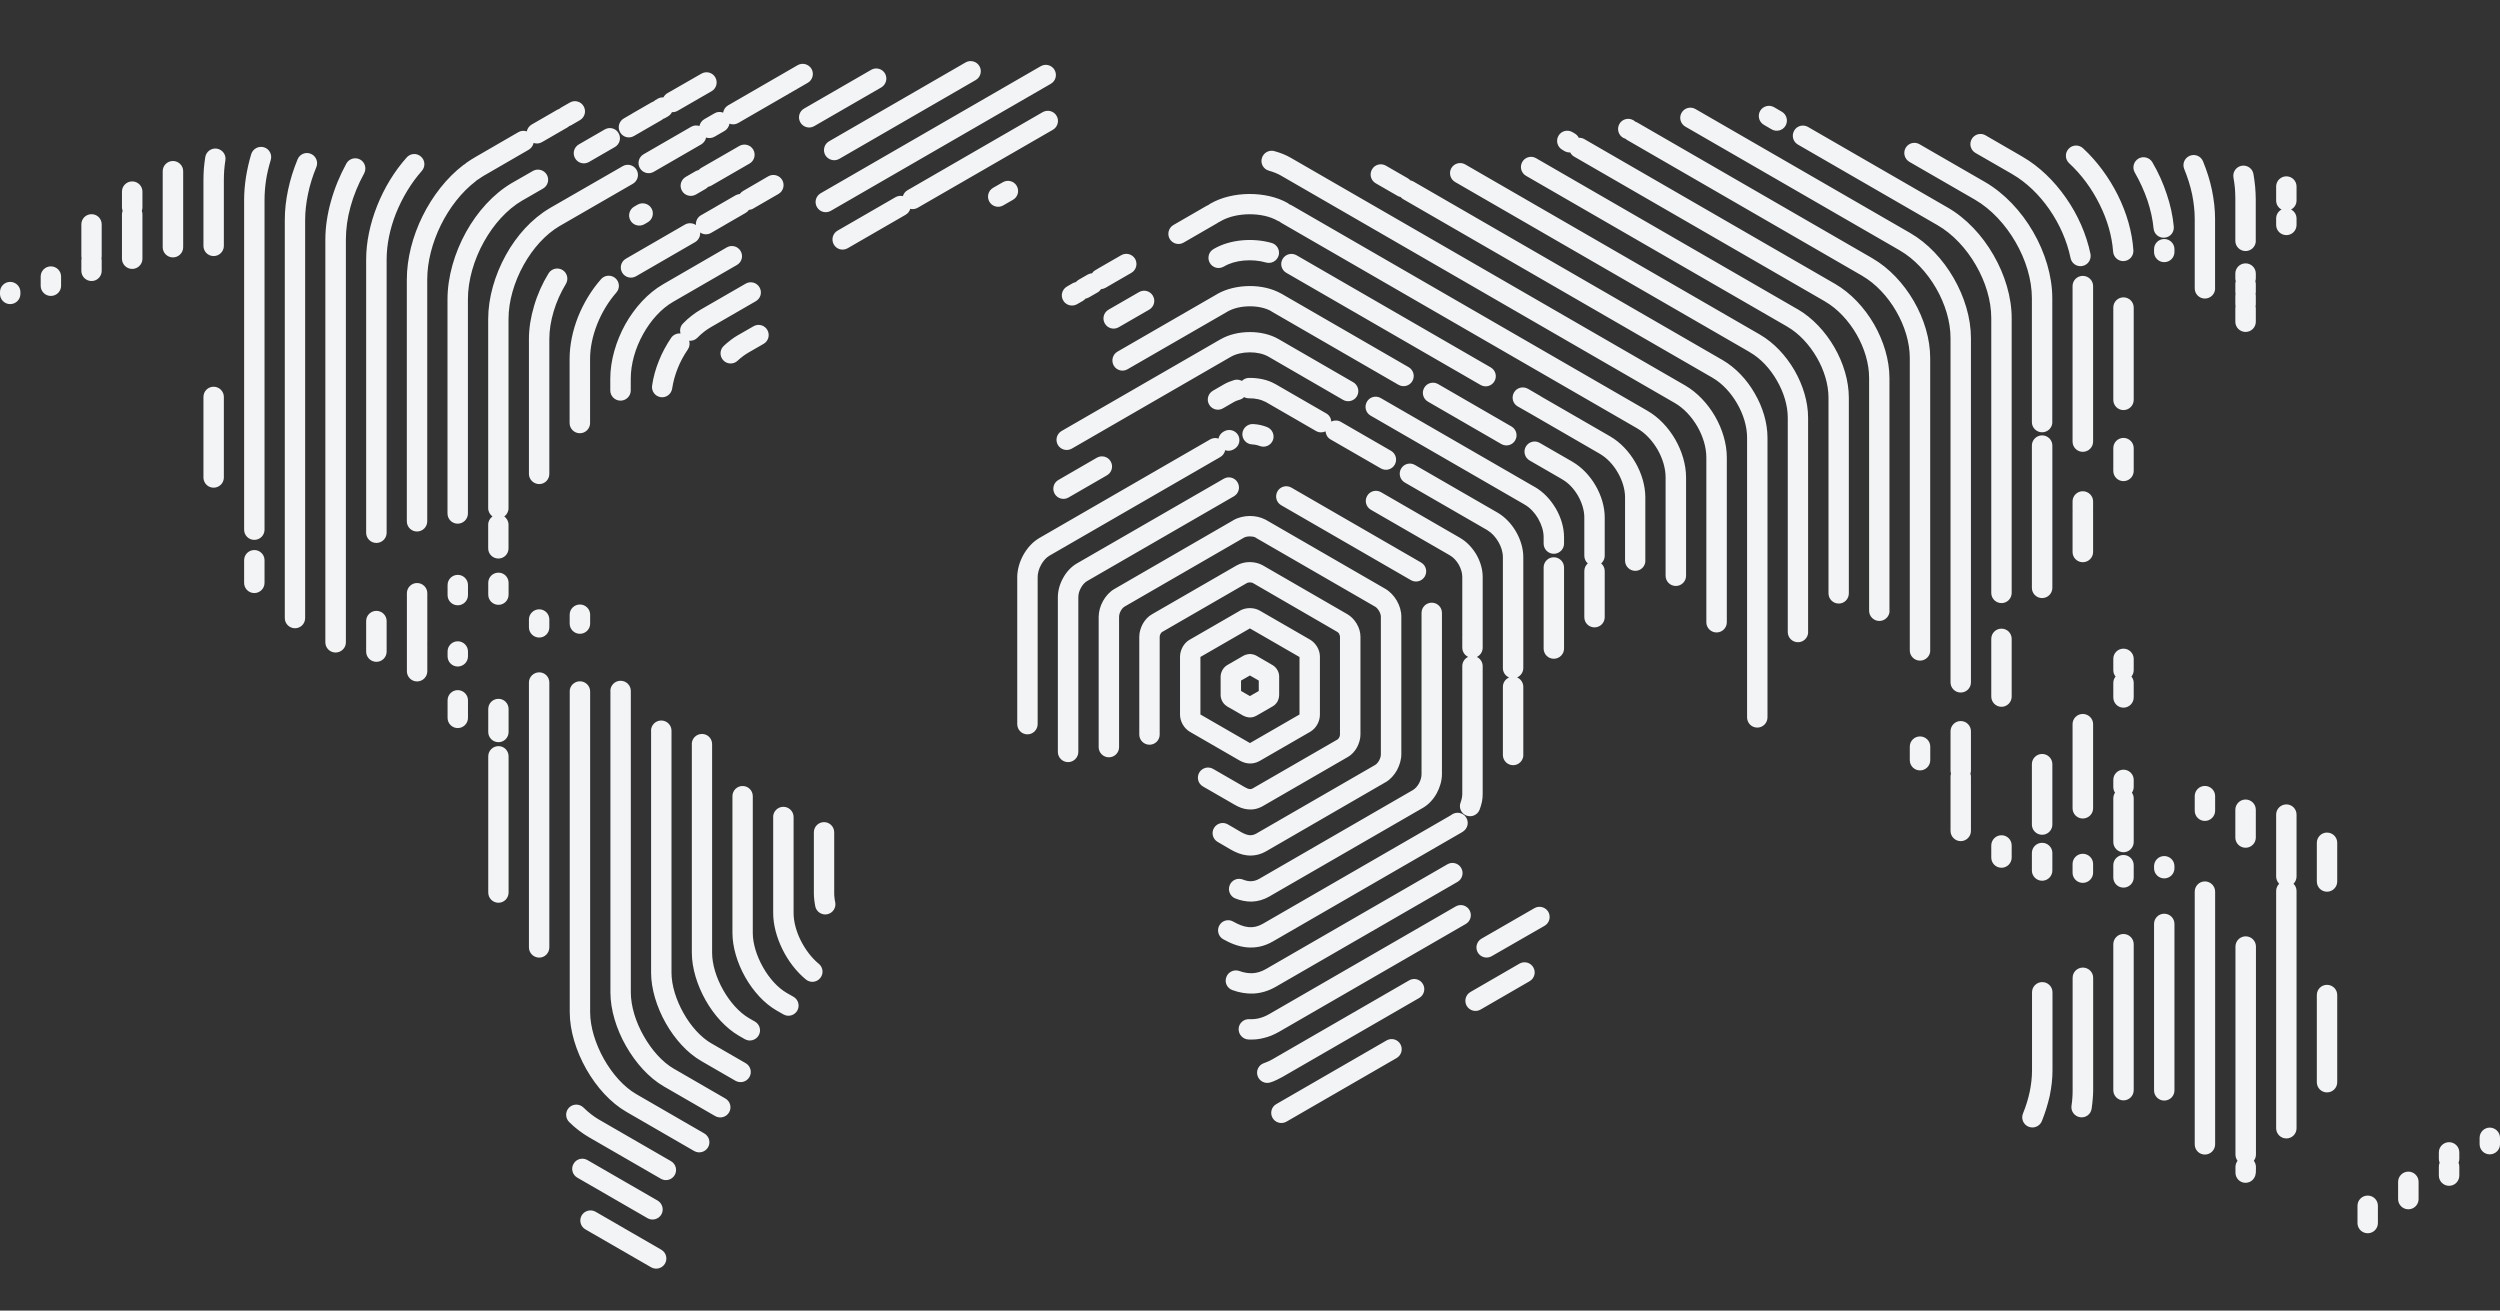 <svg xmlns="http://www.w3.org/2000/svg" width="1135" height="595" viewBox="0 0 1135 595" fill="none"><rect x="0" y="0" width="1135" height="595" fill="#333333" stroke="none"/><path d="M566.589 297.04C566.893 297.01 567.196 296.98 567.439 296.98L566.589 297.04ZM555.29 318.909C555.168 318.757 555.108 318.636 555.016 318.484L555.29 318.909ZM570.446 297.708C570.568 297.769 570.689 297.86 570.811 297.921L577.493 301.809L577.766 301.961C578.647 302.508 579.437 303.297 579.923 304.178C580.439 305.059 580.743 306.092 580.743 307.124V315.568C580.743 316.358 580.561 317.208 580.227 317.937C580.166 318.12 580.044 318.302 579.984 318.484C579.467 319.365 578.708 320.185 577.766 320.701L570.446 324.923C569.383 325.531 568.29 325.774 567.257 325.713C567.135 325.713 567.014 325.713 566.862 325.683C566.042 325.591 565.374 325.348 564.706 325.045C564.554 324.984 564.402 324.893 564.28 324.832L557.143 320.732C556.414 320.276 555.715 319.638 555.259 318.94C555.138 318.788 555.077 318.666 554.986 318.514C554.5 317.664 554.166 316.601 554.166 315.599V307.155C554.166 306.304 554.409 305.393 554.804 304.573C554.834 304.451 554.925 304.33 554.986 304.208C555.502 303.297 556.262 302.477 557.203 301.93L564.463 297.739L564.493 297.708C565.131 297.344 565.86 297.131 566.589 297.01C566.862 296.949 567.196 296.919 567.47 296.919C568.472 296.949 569.535 297.192 570.446 297.708ZM567.439 276.082C568.928 276.082 570.507 276.417 571.783 277.146H571.813L571.904 277.206L594.806 290.419C596.112 291.178 597.205 292.363 597.995 293.669C598.785 295.005 599.24 296.585 599.24 298.073V324.528C599.24 325.986 598.815 327.566 598.056 328.902C597.327 330.239 596.173 331.454 594.867 332.213L571.965 345.425C570.173 346.458 568.411 346.762 566.68 346.58C565.192 346.428 563.825 345.881 562.519 345.122L540.164 332.213C538.858 331.454 537.734 330.239 536.975 328.933C536.215 327.596 535.729 325.986 535.729 324.559V298.103C535.729 296.645 536.185 295.066 536.914 293.73C537.643 292.393 538.767 291.178 540.103 290.419H540.133L562.762 277.358L562.974 277.206C564.28 276.477 565.89 276.082 567.439 276.082ZM567.439 285.286L567.379 285.346L544.993 298.255V324.376V324.559V324.376L567.105 337.133C567.257 337.225 567.409 337.285 567.5 337.346L589.976 324.376V298.286L567.439 285.286ZM568.715 264.632H568.685C568.411 264.48 567.956 264.419 567.439 264.419C566.893 264.419 566.407 264.51 566.164 264.662L527.65 286.896H527.62C527.377 287.047 527.103 287.351 526.891 287.746C526.617 288.202 526.496 288.688 526.496 289.082V333.489C526.496 336.04 524.43 338.105 521.879 338.105C519.328 338.105 517.232 336.04 517.232 333.489V289.082C517.232 287.138 517.839 285.043 518.811 283.251C519.813 281.459 521.241 279.849 523.003 278.877L561.486 256.674H561.516C563.187 255.702 565.313 255.185 567.379 255.185C569.414 255.185 571.54 255.671 573.271 256.643L611.754 278.877C613.364 279.818 614.761 281.246 615.794 282.917C615.824 283.008 615.916 283.129 615.976 283.22C617.039 285.012 617.647 287.078 617.647 289.052V333.489C617.647 335.432 617.039 337.528 616.067 339.32C615.095 341.112 613.637 342.692 611.906 343.694H611.876L573.392 365.928C571.023 367.294 568.715 367.689 566.437 367.446C564.341 367.234 562.428 366.444 560.636 365.411L546.147 357.058C543.93 355.783 543.201 352.988 544.446 350.771C545.722 348.584 548.517 347.795 550.734 349.07L565.222 357.423C566.012 357.879 566.741 358.182 567.409 358.243C567.834 358.304 568.29 358.213 568.776 357.909L607.259 335.706C607.502 335.554 607.775 335.25 607.988 334.825C608.231 334.369 608.352 333.914 608.352 333.489V289.052C608.352 288.688 608.231 288.262 607.988 287.837L607.927 287.655C607.684 287.321 607.411 287.017 607.107 286.865L568.715 264.632ZM569.991 244.008C569.322 243.674 568.411 243.522 567.439 243.522H567.409C566.376 243.522 565.374 243.735 564.675 244.129L564.432 244.281L510.58 275.384C509.942 275.748 509.304 276.447 508.849 277.297C508.332 278.209 508.059 279.211 508.059 280.092V339.199C508.059 341.75 505.994 343.816 503.442 343.816C500.891 343.816 498.795 341.75 498.795 339.199V280.092C498.795 277.662 499.524 275.08 500.8 272.802C502.045 270.585 503.807 268.611 505.993 267.365L559.815 236.263L560.058 236.111C562.154 234.896 564.827 234.288 567.409 234.258H567.439C569.869 234.258 572.36 234.774 574.425 235.868C574.547 235.929 574.668 235.989 574.79 236.05L628.855 267.274C631.011 268.519 632.864 270.463 634.14 272.681C635.446 274.898 636.205 277.48 636.205 279.94V342.418C636.205 344.818 635.446 347.43 634.2 349.708C632.955 351.925 631.193 353.9 629.037 355.145H629.006L574.911 386.43C571.965 388.131 569.079 388.617 566.255 388.343C563.643 388.07 561.182 387.098 558.813 385.731L552.83 382.238C550.612 380.962 549.853 378.168 551.129 375.951C552.404 373.764 555.199 372.974 557.416 374.25L563.4 377.743C564.736 378.502 565.981 379.019 567.196 379.17H567.227C568.199 379.262 569.231 379.079 570.294 378.472L624.39 347.248H624.359C625.028 346.853 625.605 346.154 626.091 345.304C626.607 344.393 626.911 343.39 626.911 342.51V280.031C626.911 279.181 626.607 278.239 626.091 277.389C625.574 276.508 624.936 275.748 624.177 275.354L570.112 244.129L569.991 244.008ZM555.594 217.34C557.811 216.064 560.636 216.824 561.881 219.041C563.157 221.258 562.397 224.053 560.18 225.328L493.48 263.842C492.447 264.449 491.475 265.543 490.776 266.819C489.987 268.185 489.561 269.704 489.561 271.071V341.355C489.561 343.907 487.466 346.003 484.914 346.003C482.363 346.003 480.267 343.937 480.267 341.355V271.071C480.267 268.185 481.148 265.057 482.697 262.323C484.155 259.65 486.311 257.312 488.863 255.823L555.594 217.34ZM560.848 407.904C558.509 406.993 557.325 404.289 558.266 401.92C559.178 399.551 561.851 398.367 564.25 399.308C565.556 399.824 566.832 400.128 568.047 400.067C569.231 400.037 570.477 399.673 571.783 398.944L572.026 398.792L641.429 358.699C642.492 358.091 643.464 356.998 644.193 355.722C644.953 354.355 645.378 352.837 645.378 351.47V278.239C645.378 275.688 647.443 273.622 650.025 273.622C652.576 273.622 654.642 275.688 654.642 278.239V351.47C654.642 354.386 653.731 357.484 652.242 360.217C650.754 362.89 648.628 365.229 646.076 366.717L576.612 406.81L576.369 406.962C573.666 408.511 570.993 409.24 568.32 409.331C565.738 409.362 563.248 408.845 560.848 407.904ZM645.196 255.398C647.413 256.674 648.142 259.499 646.866 261.716C645.56 263.933 642.766 264.662 640.548 263.386L581.654 229.368C579.437 228.092 578.708 225.267 579.984 223.05C581.259 220.833 584.084 220.104 586.301 221.38L645.196 255.398ZM575.185 193.861C577.584 194.772 578.799 197.445 577.918 199.814C576.977 202.214 574.334 203.399 571.935 202.487C571.418 202.275 570.841 202.123 570.294 202.001L570.143 201.971C569.596 201.849 568.988 201.789 568.381 201.758C565.829 201.606 563.886 199.42 564.037 196.868C564.22 194.317 566.407 192.373 568.958 192.525C569.991 192.585 570.993 192.707 572.026 192.92L572.177 192.95C573.21 193.193 574.243 193.497 575.185 193.861ZM555.745 195.835C557.963 194.56 560.787 195.319 562.094 197.506C563.339 199.723 562.61 202.548 560.393 203.824L560.058 204.036C558.813 204.735 557.477 204.826 556.231 204.401C555.988 205.646 555.199 206.8 554.014 207.499L476.41 252.3C474.952 253.15 473.676 254.608 472.704 256.34C471.671 258.162 471.094 260.197 471.094 262.05V328.75C471.094 331.302 468.999 333.397 466.447 333.397C463.896 333.397 461.83 331.332 461.83 328.75V262.05C461.83 258.678 462.863 255.034 464.655 251.844C466.386 248.746 468.877 246.013 471.823 244.281L549.428 199.48C550.582 198.812 551.979 198.691 553.194 199.116C553.437 197.871 554.227 196.716 555.411 196.018L555.745 195.835ZM555.32 426.401C553.133 425.156 552.344 422.331 553.589 420.114C554.834 417.897 557.659 417.107 559.846 418.383C562.215 419.719 564.523 420.691 566.801 420.904C568.897 421.116 570.993 420.721 573.241 419.446L658.438 370.271L658.712 370.089L659.167 369.785C661.294 368.357 664.149 368.904 665.576 371.03C666.973 373.156 666.427 376.012 664.331 377.439L663.875 377.743L663.693 377.864L663.238 378.138L663.116 378.198L577.857 427.434C573.818 429.773 569.808 430.471 565.921 430.077C562.215 429.712 558.692 428.315 555.32 426.401ZM671.742 367.598C670.801 369.967 668.158 371.182 665.759 370.271C663.389 369.36 662.174 366.687 663.116 364.318C663.359 363.619 663.572 362.951 663.693 362.252C663.815 361.645 663.875 361.007 663.875 360.4V302.416C663.875 300.564 664.969 298.954 666.548 298.225C664.969 297.496 663.875 295.886 663.875 294.033V289.356V289.174V288.991V288.445C663.875 288.323 663.875 288.202 663.906 288.05C663.875 287.928 663.875 287.807 663.875 287.685V261.868C663.875 260.076 663.268 258.132 662.296 256.37C661.263 254.578 659.866 253.059 658.317 252.178L658.074 252.027L622.385 231.433C620.168 230.158 619.409 227.363 620.684 225.146C621.93 222.929 624.754 222.169 626.971 223.445L662.66 244.069L662.903 244.221C665.91 245.952 668.462 248.686 670.284 251.784C672.076 254.912 673.139 258.466 673.139 261.898V287.716C673.139 287.837 673.139 287.959 673.139 288.08C673.139 288.202 673.139 288.323 673.139 288.475V289.022V289.204V289.386V294.064C673.139 295.916 672.046 297.496 670.497 298.255C672.046 298.984 673.139 300.594 673.139 302.447V360.43C673.139 361.584 673.048 362.799 672.805 364.044C672.532 365.229 672.167 366.444 671.742 367.598ZM574.213 182.319C573.393 181.864 572.36 181.499 571.266 181.256C569.899 180.952 568.472 180.801 567.105 180.831C566.285 180.831 565.495 180.649 564.827 180.284C564.28 180.831 563.612 181.256 562.823 181.469C562.306 181.621 561.82 181.772 561.425 181.924C560.97 182.107 560.575 182.319 560.271 182.471L555.229 185.387C553.012 186.663 550.217 185.903 548.942 183.686C547.666 181.469 548.456 178.674 550.643 177.399L555.685 174.483C556.444 174.058 557.203 173.663 557.932 173.389C558.752 173.055 559.603 172.782 560.332 172.539C561.547 172.205 562.762 172.357 563.825 172.934C564.615 172.114 565.769 171.597 566.984 171.567C569.14 171.537 571.327 171.749 573.362 172.205C575.276 172.63 577.128 173.329 578.769 174.24C578.89 174.301 579.012 174.361 579.072 174.392L602.126 187.695C603.523 188.485 604.313 189.882 604.404 191.371C605.771 190.733 607.381 190.733 608.747 191.522L631.527 204.674C633.745 205.95 634.474 208.775 633.198 210.992C631.922 213.209 629.098 213.938 626.911 212.662L604.1 199.511C602.703 198.721 601.913 197.324 601.792 195.835C600.486 196.473 598.846 196.473 597.479 195.684L574.456 182.38L574.213 182.319ZM497.975 207.803C500.192 206.527 503.017 207.286 504.262 209.504C505.538 211.721 504.779 214.515 502.561 215.791L485.096 225.875C482.879 227.151 480.085 226.391 478.809 224.174C477.564 221.957 478.293 219.162 480.54 217.887L497.975 207.803ZM559.542 449.516C557.112 448.665 555.837 446.023 556.748 443.623C557.598 441.224 560.241 439.978 562.64 440.829C564.645 441.558 566.71 441.922 568.685 441.831C570.628 441.74 572.633 441.133 574.729 439.948L657.132 392.383C659.319 391.107 662.144 391.867 663.389 394.084C664.665 396.271 663.906 399.096 661.719 400.371L579.315 447.936C575.913 449.911 572.512 450.882 569.171 451.065C565.86 451.217 562.64 450.639 559.542 449.516ZM691.606 342.753C691.606 345.304 689.511 347.4 686.959 347.4C684.408 347.4 682.312 345.334 682.312 342.753V311.832C682.312 309.919 683.466 308.279 685.137 307.58C683.466 306.881 682.312 305.241 682.312 303.328V252.938C682.312 250.66 681.553 248.2 680.277 246.013C679.001 243.795 677.209 241.882 675.296 240.728L675.053 240.576L637.784 219.071C635.567 217.796 634.838 214.971 636.083 212.784C637.329 210.567 640.154 209.807 642.371 211.083L679.639 232.588L679.913 232.739C683.284 234.714 686.23 237.812 688.265 241.365C690.331 244.919 691.576 249.02 691.576 252.907V303.297C691.576 305.211 690.392 306.851 688.751 307.55C690.392 308.248 691.576 309.888 691.576 311.802V342.753H691.606ZM575.853 161.908C573.544 160.602 570.477 159.934 567.379 159.964C564.22 159.964 561.091 160.663 558.783 161.999L486.615 203.672C484.368 204.948 481.543 204.188 480.267 202.001C478.991 199.784 479.751 196.959 481.938 195.684L554.166 154.011H554.196C557.902 151.855 562.671 150.761 567.348 150.761C572.026 150.731 576.764 151.794 580.47 153.95L614.366 173.541C616.584 174.817 617.343 177.642 616.067 179.859C614.792 182.076 611.937 182.805 609.75 181.53L575.853 161.908ZM566.741 471.931C564.189 471.78 562.245 469.623 562.336 467.072C562.458 464.52 564.645 462.576 567.196 462.698C568.624 462.759 570.112 462.667 571.54 462.303C573.058 461.938 574.607 461.331 576.187 460.42L660.899 411.518C663.086 410.243 665.91 411.002 667.156 413.219C668.401 415.436 667.672 418.231 665.424 419.507L580.743 468.408C578.374 469.775 576.035 470.716 573.696 471.263C571.388 471.871 569.019 472.053 566.741 471.931ZM710.074 294.458C710.074 297.01 707.978 299.075 705.426 299.075C702.875 299.075 700.81 297.01 700.81 294.458V257.615C700.81 255.064 702.875 252.999 705.426 252.999C707.978 252.999 710.074 255.064 710.074 257.615V294.458ZM710.074 246.802C710.074 249.354 707.978 251.419 705.426 251.419C702.875 251.419 700.81 249.354 700.81 246.802V243.856C700.81 241.092 699.868 238.146 698.349 235.503L698.228 235.26C696.709 232.709 694.613 230.492 692.305 229.155L692.062 229.003L622.264 188.698C620.046 187.422 619.287 184.628 620.563 182.41C621.808 180.193 624.633 179.434 626.85 180.709L696.648 221.015L696.952 221.167C700.658 223.324 703.877 226.725 706.186 230.613L706.368 230.887C708.676 234.896 710.074 239.482 710.074 243.856V246.802ZM577.068 141.224C574.425 139.766 570.902 139.037 567.348 139.067C563.643 139.067 560.028 139.887 557.264 141.467L557.021 141.619L511.886 167.649C509.729 168.924 506.874 168.165 505.629 165.948C504.384 163.731 505.143 160.936 507.3 159.661L552.404 133.63L552.617 133.479C556.748 131.109 562.063 129.894 567.287 129.864H567.318C572.39 129.834 577.493 130.958 581.563 133.236C581.654 133.296 581.745 133.327 581.867 133.387L639.546 166.707C641.733 167.983 642.492 170.808 641.217 173.025C639.911 175.242 637.116 175.971 634.899 174.695L577.22 141.376L577.068 141.224ZM576.794 491.401C574.425 492.221 571.783 490.915 570.963 488.515C570.112 486.116 571.418 483.473 573.848 482.653C574.425 482.471 575.033 482.198 575.731 481.894L576.035 481.772C576.582 481.499 577.128 481.226 577.675 480.922L639.759 445.081C641.946 443.805 644.77 444.565 646.016 446.782C647.291 448.969 646.532 451.794 644.345 453.069L582.262 488.91C581.472 489.366 580.682 489.761 579.923 490.125C579.801 490.186 579.68 490.277 579.528 490.307C578.708 490.733 577.766 491.097 576.794 491.401ZM677.209 434.116C675.023 435.392 672.198 434.633 670.922 432.446C669.646 430.259 670.406 427.434 672.593 426.158L696.618 412.308C698.835 411.032 701.63 411.792 702.936 413.979C704.181 416.196 703.452 419.021 701.265 420.296L677.209 434.116ZM728.541 280.213C728.541 282.765 726.475 284.83 723.894 284.83C721.342 284.83 719.277 282.765 719.277 280.213V259.286C719.277 257.889 719.884 256.613 720.856 255.793C719.884 254.942 719.277 253.697 719.277 252.3V234.866C719.277 231.646 718.183 228.183 716.422 225.085C714.63 221.957 712.139 219.284 709.314 217.674L709.102 217.522L694.431 209.048C692.244 207.772 691.455 204.978 692.73 202.761C694.006 200.543 696.831 199.784 699.018 201.06L713.718 209.534L713.961 209.686C718.183 212.146 721.859 216.034 724.41 220.468C726.992 224.933 728.541 230.036 728.541 234.866V252.3C728.541 253.697 727.933 254.942 726.931 255.793C727.933 256.643 728.541 257.889 728.541 259.286V280.213ZM686.2 193.618C688.417 194.894 689.177 197.688 687.901 199.906C686.656 202.123 683.831 202.882 681.614 201.606L648.294 182.35C646.076 181.074 645.317 178.28 646.593 176.062C647.838 173.845 650.663 173.086 652.88 174.361L686.2 193.618ZM577.341 110.303C579.771 111.002 581.199 113.553 580.5 116.014C579.771 118.474 577.22 119.871 574.759 119.173C571.661 118.261 568.077 117.988 564.675 118.292C561.365 118.595 558.266 119.476 555.837 120.904L555.563 121.056H555.533C553.316 122.331 550.521 121.572 549.245 119.355C548 117.138 548.729 114.343 550.946 113.067H550.977L551.22 112.916C554.834 110.82 559.269 109.544 563.825 109.119C568.35 108.694 573.089 109.089 577.341 110.303ZM517.141 132.598C519.358 131.322 522.152 132.081 523.428 134.299C524.704 136.516 523.944 139.31 521.727 140.586L507.877 148.574C505.659 149.85 502.865 149.091 501.589 146.873C500.314 144.656 501.073 141.862 503.29 140.586L517.141 132.598ZM584.054 509.23C581.836 510.506 579.012 509.746 577.736 507.529C576.491 505.312 577.22 502.487 579.467 501.242L629.492 472.357C631.71 471.081 634.534 471.84 635.78 474.058C637.025 476.244 636.266 479.069 634.079 480.345L584.054 509.23ZM672.167 458.354C669.95 459.63 667.156 458.84 665.88 456.653C664.635 454.436 665.364 451.642 667.581 450.366L689.845 437.488C692.062 436.212 694.887 437.002 696.132 439.189C697.408 441.406 696.648 444.2 694.431 445.476L672.167 458.354ZM747.008 254.548C747.008 257.099 744.973 259.164 742.421 259.164C739.87 259.164 737.774 257.099 737.774 254.548V225.784C737.774 222.078 736.529 218.099 734.494 214.576C732.459 210.992 729.573 207.924 726.384 206.071L726.141 205.919L694.735 187.756L689.025 184.506C686.807 183.23 686.078 180.406 687.354 178.188C688.63 175.971 691.424 175.242 693.702 176.518L699.048 179.616C699.23 179.707 699.504 179.859 699.655 180.011L730.758 197.962L731.001 198.113C735.648 200.786 739.657 205.069 742.482 209.99C745.307 214.88 746.977 220.499 746.977 225.814V254.548H747.008ZM676.784 166.798C679.001 168.074 679.761 170.868 678.485 173.086C677.209 175.303 674.415 176.062 672.198 174.787L584.023 123.88C581.776 122.605 581.016 119.81 582.292 117.593C583.568 115.376 586.362 114.617 588.64 115.892L676.784 166.798ZM584.6 92.17C584.904 92.353 585.238 92.596 585.512 92.839C585.846 92.93 586.18 93.082 586.484 93.264L747.767 186.389L748.01 186.541C753.083 189.457 757.456 194.135 760.555 199.48C763.622 204.826 765.475 210.931 765.475 216.733V261.412C765.475 263.963 763.379 266.029 760.828 266.029C758.276 266.029 756.181 263.963 756.181 261.412V216.733C756.181 212.541 754.814 208.076 752.536 204.097C750.197 200.088 747.008 196.625 743.363 194.529L743.12 194.378L581.836 101.252C581.533 101.07 581.199 100.857 580.956 100.614C580.621 100.523 580.287 100.371 579.984 100.189C576.491 98.184 571.843 97.243 567.166 97.273C562.458 97.304 557.78 98.336 554.257 100.371L553.71 100.705C553.498 100.827 553.285 100.948 553.042 101.009C552.86 101.191 552.587 101.343 552.374 101.465L537.339 110.152C535.152 111.427 532.327 110.668 531.052 108.481C529.776 106.264 530.535 103.439 532.722 102.163L547.757 93.477C548 93.325 548.273 93.234 548.486 93.142C548.668 92.99 548.881 92.839 549.094 92.717L549.64 92.383C554.561 89.558 560.879 88.1 567.105 88.07C573.392 88.04 579.68 89.376 584.6 92.17ZM509.031 115.862C511.248 114.586 514.043 115.345 515.349 117.532C516.594 119.75 515.865 122.574 513.678 123.85L503.229 129.894L503.108 129.955L503.078 129.986L501.923 130.654C501.286 131.018 500.587 131.231 499.888 131.261C499.494 131.838 499.008 132.355 498.37 132.719L494.36 135.028C493.874 135.301 493.328 135.483 492.811 135.574C492.477 136 492.022 136.364 491.566 136.637L489.015 138.095C486.797 139.371 483.942 138.612 482.697 136.425C481.391 134.207 482.181 131.383 484.368 130.107L486.919 128.619C487.435 128.345 487.952 128.163 488.438 128.072C488.802 127.647 489.227 127.313 489.713 127.009L493.723 124.701C494.36 124.336 495.029 124.123 495.758 124.093C496.152 123.516 496.638 123 497.337 122.635L498.461 121.967L498.552 121.906L498.582 121.876L509.031 115.862ZM369.495 377.864C369.495 375.313 371.56 373.248 374.111 373.248C376.663 373.248 378.728 375.313 378.728 377.864V405.535C378.728 406.233 378.759 406.871 378.85 407.479C378.88 408.177 379.032 408.876 379.184 409.605C379.7 412.095 378.09 414.556 375.6 415.072C373.109 415.588 370.649 413.979 370.132 411.488C369.92 410.455 369.798 409.453 369.677 408.481C369.555 407.448 369.495 406.476 369.495 405.535V377.864ZM581.563 79.717C580.804 79.292 579.984 78.867 579.042 78.502C578.04 78.108 577.068 77.773 576.096 77.5C573.635 76.832 572.178 74.311 572.876 71.85C573.544 69.39 576.096 67.932 578.526 68.6C579.984 68.995 581.29 69.451 582.535 69.937C583.78 70.453 584.995 71.03 586.18 71.729L765.08 174.999C770.517 178.158 775.286 183.23 778.627 189.001C781.968 194.803 783.973 201.394 783.973 207.712V282.522C783.973 285.073 781.877 287.138 779.325 287.138C776.774 287.138 774.678 285.073 774.678 282.522V207.712C774.678 203.064 773.16 198.083 770.608 193.649C768.026 189.184 764.442 185.326 760.403 182.987L581.563 79.717ZM350.997 370.939C350.997 368.388 353.093 366.292 355.644 366.292C358.196 366.292 360.291 368.357 360.291 370.939V414.556C360.291 418.413 361.476 422.817 363.511 426.918C365.607 431.079 368.462 434.906 371.712 437.548C373.717 439.158 374.02 442.074 372.38 444.048C370.77 446.023 367.885 446.326 365.911 444.717C361.628 441.224 357.862 436.334 355.249 431.018C352.607 425.672 351.028 419.841 351.028 414.556V370.939H350.997ZM332.53 361.463C332.53 358.911 334.595 356.846 337.147 356.846C339.698 356.846 341.764 358.911 341.764 361.463V423.546C341.764 428.467 343.556 434.086 346.411 439.128C349.205 444.079 353.032 448.392 357.133 450.761L360.261 452.553C362.478 453.829 363.207 456.623 361.962 458.84C360.686 461.027 357.892 461.817 355.675 460.541L352.546 458.749C346.927 455.53 341.946 449.971 338.362 443.684C334.747 437.305 332.53 430.016 332.53 423.546V361.463ZM802.44 325.683C802.44 328.234 800.374 330.33 797.793 330.33C795.241 330.33 793.176 328.264 793.176 325.683V198.691C793.176 193.557 791.475 188.06 788.65 183.2C785.825 178.28 781.907 174.058 777.442 171.476L636.964 90.378C636.57 90.135 636.175 89.801 635.871 89.437C635.355 89.346 634.899 89.163 634.474 88.921L624.572 83.21C622.355 81.934 621.595 79.11 622.901 76.892C624.147 74.675 627.002 73.946 629.219 75.222L639.121 80.932C639.546 81.175 639.941 81.509 640.275 81.874C640.731 81.965 641.217 82.147 641.672 82.39L782.089 163.488C787.921 166.889 793.085 172.326 796.638 178.583C800.283 184.81 802.44 191.948 802.44 198.721V325.683ZM455.3 82.724C457.517 81.448 460.372 82.208 461.618 84.425C462.863 86.642 462.134 89.437 459.886 90.713L455.452 93.264C453.235 94.54 450.44 93.78 449.165 91.563C447.919 89.346 448.648 86.551 450.865 85.276L455.3 82.724ZM342.098 148.119C344.315 146.843 347.109 147.602 348.385 149.819C349.63 152.037 348.901 154.831 346.684 156.107L339.82 160.055C339 160.541 338.149 161.088 337.329 161.696L337.116 161.878C336.357 162.425 335.628 163.062 334.869 163.761C333.046 165.523 330.1 165.432 328.369 163.579C326.637 161.726 326.698 158.81 328.581 157.048C329.493 156.168 330.495 155.347 331.528 154.558L331.771 154.345C332.834 153.525 333.988 152.766 335.203 152.067H335.233L342.098 148.119ZM314.063 337.832C314.063 335.281 316.098 333.215 318.71 333.215C321.261 333.215 323.296 335.281 323.296 337.832V432.537C323.296 437.883 325.24 444.048 328.369 449.546C331.437 454.953 335.598 459.66 340.093 462.273L342.736 463.791C344.953 465.067 345.712 467.861 344.436 470.079C343.161 472.265 340.366 473.055 338.149 471.78L335.507 470.261C329.523 466.798 324.147 460.845 320.35 454.102C316.493 447.268 314.093 439.492 314.093 432.537V337.832H314.063ZM820.907 286.956C820.907 289.508 818.841 291.573 816.29 291.573C813.708 291.573 811.643 289.508 811.643 286.956V189.639C811.643 184.02 809.79 178.037 806.692 172.721C803.624 167.345 799.342 162.728 794.451 159.934L794.239 159.782L660.625 82.633C658.408 81.357 657.679 78.563 658.894 76.346C660.2 74.129 662.964 73.369 665.212 74.645L798.825 151.794L799.068 151.946C805.355 155.59 810.792 161.422 814.68 168.104C818.538 174.787 820.876 182.41 820.876 189.67V286.956H820.907ZM473.372 50.923C475.59 49.647 478.445 50.407 479.69 52.594C480.996 54.811 480.206 57.636 478.019 58.911L416.634 94.327C415.571 94.934 414.356 95.086 413.263 94.813C412.959 95.906 412.2 96.909 411.137 97.516L384.833 112.703C382.616 113.979 379.791 113.219 378.546 111.002C377.301 108.785 378.03 105.99 380.247 104.715L406.55 89.528C407.614 88.921 408.828 88.769 409.922 89.042C410.226 87.948 410.955 86.946 412.048 86.339L473.372 50.923ZM338.544 128.771C340.761 127.495 343.556 128.254 344.831 130.472C346.107 132.689 345.348 135.483 343.13 136.759L322.719 148.544C321.656 149.151 320.624 149.85 319.621 150.64C318.588 151.429 317.586 152.34 316.614 153.343C315.582 154.376 314.215 154.831 312.878 154.679C313.273 155.985 313.091 157.443 312.271 158.658C310.418 161.361 308.839 164.277 307.654 167.284C306.469 170.261 305.619 173.359 305.163 176.396C304.799 178.917 302.46 180.679 299.969 180.315C297.448 179.95 295.687 177.611 296.051 175.09C296.568 171.354 297.631 167.558 299.119 163.852C300.577 160.177 302.491 156.623 304.708 153.373C305.68 151.946 307.35 151.247 308.96 151.399C308.504 149.819 308.869 148.058 310.145 146.812C311.329 145.567 312.605 144.413 314.002 143.35C315.308 142.317 316.736 141.345 318.163 140.525L338.544 128.771ZM295.565 331.727C295.565 329.176 297.661 327.11 300.212 327.11C302.764 327.11 304.86 329.176 304.86 331.727V441.527C304.86 447.359 306.955 454.011 310.327 459.964C313.607 465.826 318.133 470.929 323.053 473.754H323.084L338.544 482.684C340.761 483.959 341.521 486.784 340.245 488.971C338.969 491.188 336.175 491.948 333.897 490.672L318.437 481.742C312.028 478.067 306.348 471.719 302.278 464.551C298.147 457.261 295.596 448.939 295.596 441.558V331.727H295.565ZM839.374 269.4C839.374 271.952 837.339 274.017 834.787 274.017C832.236 274.017 830.14 271.952 830.14 269.4V180.588C830.14 174.483 828.136 167.983 824.795 162.242C821.423 156.441 816.776 151.429 811.521 148.362L811.278 148.21L692.791 79.808C690.604 78.533 689.845 75.738 691.12 73.521C692.366 71.304 695.191 70.544 697.377 71.82L815.865 140.252L816.169 140.404C822.851 144.291 828.652 150.488 832.783 157.625C836.914 164.763 839.374 172.873 839.374 180.618V269.4ZM472.491 30.056C474.709 28.781 477.503 29.54 478.779 31.757C480.024 33.975 479.295 36.769 477.078 38.045L377.179 95.724C374.962 97 372.168 96.24 370.892 94.023C369.616 91.806 370.375 89.012 372.593 87.736L472.491 30.056ZM329.979 112.308C332.196 111.032 334.99 111.792 336.266 114.009C337.542 116.226 336.782 119.021 334.565 120.296L305.649 137.002C300.152 140.161 295.413 145.506 291.981 151.672C288.397 158.081 286.362 165.31 286.362 171.931V177.277C286.362 179.829 284.266 181.894 281.715 181.894C279.164 181.894 277.068 179.829 277.068 177.277V171.931C277.068 163.791 279.619 154.953 283.902 147.207C288.154 139.675 294.077 133.084 301.063 129.044L329.979 112.308ZM277.098 313.685C277.098 311.134 279.194 309.068 281.745 309.068C284.297 309.068 286.393 311.134 286.393 313.685V450.518C286.393 456.805 288.61 463.973 292.285 470.413C295.869 476.73 300.698 482.198 306.014 485.265H306.044L329.31 498.721C331.558 499.997 332.287 502.821 331.011 505.008C329.736 507.225 326.88 507.985 324.663 506.679L301.367 493.223C294.593 489.305 288.579 482.562 284.236 474.938C279.801 467.193 277.129 458.385 277.129 450.518V313.685H277.098ZM857.871 277.297C857.871 279.849 855.776 281.914 853.224 281.914C850.673 281.914 848.577 279.849 848.577 277.297V277.054V276.994V276.933V171.567C848.577 165.006 846.451 157.99 842.867 151.794C839.252 145.537 834.21 140.13 828.531 136.85L828.288 136.698L714.69 71.121C713.87 70.666 713.263 69.967 712.868 69.208C712.018 69.269 711.106 69.056 710.286 68.6L709.223 67.963C707.036 66.687 706.247 63.862 707.553 61.645C708.798 59.428 711.653 58.699 713.87 59.974L714.933 60.612C715.753 61.068 716.391 61.767 716.756 62.556C717.637 62.495 718.487 62.708 719.307 63.164L832.874 128.74L833.147 128.892C840.255 133.023 846.421 139.614 850.825 147.207C855.168 154.801 857.811 163.427 857.811 171.628V276.994V277.054V277.115V277.297H857.871ZM438.352 28.355C440.538 27.08 443.394 27.839 444.669 30.026C445.945 32.243 445.186 35.068 442.968 36.344L381.037 72.124C378.819 73.4 376.025 72.64 374.689 70.453C373.443 68.236 374.172 65.411 376.42 64.136L438.352 28.355ZM348.78 80.051C350.997 78.776 353.852 79.535 355.128 81.722C356.404 83.939 355.644 86.764 353.457 88.04L341.946 94.691C341.338 95.056 340.67 95.238 340.002 95.299C339.607 95.846 339.121 96.332 338.514 96.666L329.462 101.89L329.341 101.951V101.981L322.81 105.747C321.201 106.689 319.287 106.537 317.86 105.535C318.011 107.266 317.161 108.997 315.551 109.939L288.762 125.43C286.514 126.705 283.72 125.946 282.444 123.729C281.199 121.511 281.928 118.717 284.175 117.441L310.965 101.951C312.575 101.04 314.488 101.191 315.946 102.163C315.794 100.432 316.614 98.701 318.194 97.759L324.754 93.993L324.845 93.932L324.876 93.902L333.927 88.677C334.565 88.313 335.233 88.131 335.871 88.07C336.266 87.523 336.752 87.037 337.359 86.703L348.78 80.051ZM272.876 126.736C274.547 124.822 277.493 124.64 279.407 126.31C281.32 128.011 281.533 130.927 279.801 132.841C276.157 137.002 273.18 141.983 271.084 147.268C269.049 152.462 267.895 157.868 267.895 162.91V192.069C267.895 194.621 265.799 196.686 263.248 196.686C260.696 196.686 258.601 194.621 258.601 192.069V162.91C258.601 156.684 259.968 150.123 262.428 143.866C264.918 137.64 268.502 131.686 272.876 126.736ZM258.631 279.059C258.631 276.508 260.727 274.442 263.278 274.442C265.83 274.442 267.925 276.508 267.925 279.059V283.129C267.925 285.681 265.83 287.746 263.278 287.746C260.727 287.746 258.631 285.681 258.631 283.129V279.059ZM258.631 313.928C258.631 311.377 260.727 309.311 263.278 309.311C265.83 309.311 267.925 311.377 267.925 313.928V459.539C267.925 466.282 270.355 473.966 274.213 480.861C278.07 487.634 283.234 493.497 288.944 496.777L319.743 514.576C321.96 515.852 322.719 518.646 321.474 520.863C320.168 523.05 317.404 523.84 315.156 522.564L284.358 504.765C277.189 500.634 270.78 493.497 266.194 485.417C261.517 477.186 258.661 467.861 258.661 459.539V313.928H258.631ZM876.339 345.122C876.339 347.673 874.243 349.769 871.691 349.769C869.14 349.769 867.044 347.703 867.044 345.122V338.956C867.044 336.404 869.14 334.339 871.691 334.339C874.243 334.339 876.339 336.404 876.339 338.956V345.122ZM876.339 295.309C876.339 297.86 874.243 299.926 871.691 299.926C869.14 299.926 867.044 297.86 867.044 295.309V162.516C867.044 155.469 864.736 147.967 860.878 141.315C857.021 134.602 851.614 128.831 845.54 125.278L845.297 125.126L738.807 63.619C738.473 63.437 738.2 63.224 737.926 62.981C737.622 62.89 737.288 62.738 736.954 62.587C734.737 61.341 733.947 58.517 735.193 56.299C736.408 54.082 739.263 53.292 741.45 54.538H741.48C741.814 54.75 742.148 54.963 742.421 55.236C742.755 55.327 743.059 55.479 743.393 55.661L849.914 117.168L850.157 117.32C857.689 121.694 864.22 128.679 868.867 136.698C873.514 144.717 876.308 153.859 876.308 162.546V295.309H876.339ZM395.525 31.697C397.681 30.421 400.536 31.18 401.812 33.398C403.057 35.615 402.268 38.409 400.111 39.685L369.647 57.271C367.429 58.547 364.635 57.788 363.359 55.57C362.083 53.353 362.843 50.559 365.06 49.283L395.525 31.697ZM335.658 66.262C337.876 64.986 340.7 65.745 341.976 67.932C343.252 70.15 342.493 72.974 340.306 74.25L322.993 84.243C322.537 84.516 322.021 84.698 321.535 84.79C321.17 85.154 320.806 85.488 320.35 85.762L315.946 88.313C313.729 89.589 310.874 88.829 309.628 86.642C308.322 84.425 309.112 81.6 311.299 80.325L315.703 77.773C316.189 77.5 316.675 77.318 317.161 77.227C317.465 76.862 317.89 76.528 318.315 76.255L335.658 66.262ZM289.43 92.93C291.647 91.654 294.502 92.413 295.778 94.6C297.054 96.818 296.294 99.642 294.077 100.918L292.558 101.799C290.341 103.075 287.486 102.315 286.241 100.128C284.935 97.911 285.724 95.086 287.911 93.811L289.43 92.93ZM249.033 124.123C250.369 121.937 253.194 121.268 255.381 122.574C257.538 123.911 258.236 126.736 256.9 128.922C254.531 132.841 252.617 137.093 251.341 141.436C250.096 145.628 249.397 149.85 249.397 153.89V215.153C249.397 217.704 247.362 219.77 244.811 219.77C242.26 219.77 240.134 217.704 240.134 215.153V153.89C240.134 148.969 240.984 143.836 242.503 138.794C243.991 133.721 246.208 128.74 249.033 124.123ZM240.134 281.246C240.134 278.695 242.26 276.629 244.811 276.629C247.362 276.629 249.397 278.695 249.397 281.246V284.83C249.397 287.381 247.362 289.447 244.811 289.447C242.26 289.447 240.134 287.381 240.134 284.83V281.246ZM240.134 309.858C240.134 307.307 242.26 305.241 244.811 305.241C247.362 305.241 249.397 307.307 249.397 309.858V430.107C249.397 432.658 247.362 434.754 244.811 434.754C242.26 434.754 240.134 432.689 240.134 430.107V309.858ZM258.418 509.412C256.596 507.62 256.566 504.704 258.327 502.882C260.119 501.06 263.035 501.029 264.888 502.821C266.042 503.945 267.196 504.978 268.381 505.889C269.566 506.8 270.72 507.59 271.874 508.258L304.647 527.181C306.834 528.457 307.593 531.251 306.318 533.468C305.072 535.655 302.248 536.445 300.061 535.169L267.288 516.246C265.708 515.335 264.22 514.303 262.732 513.179C261.243 512.055 259.785 510.779 258.418 509.412ZM894.806 377.227C894.806 379.778 892.74 381.874 890.159 381.874C887.607 381.874 885.542 379.778 885.542 377.227V352.624C885.542 352.138 885.602 351.682 885.754 351.227C885.602 350.771 885.542 350.316 885.542 349.799V332C885.542 329.449 887.607 327.353 890.159 327.353C892.74 327.353 894.806 329.419 894.806 332V349.799C894.806 350.285 894.715 350.771 894.563 351.227C894.715 351.682 894.806 352.138 894.806 352.624V377.227ZM894.806 309.797C894.806 312.349 892.74 314.414 890.159 314.414C887.607 314.414 885.542 312.349 885.542 309.797V153.495C885.542 145.962 883.081 137.943 878.981 130.836C874.85 123.698 869.11 117.532 862.579 113.736L862.336 113.584L765.141 57.484C762.924 56.208 762.164 53.383 763.44 51.197C764.716 48.979 767.51 48.22 769.727 49.495L866.953 105.626L867.226 105.778C875.154 110.364 882.079 117.745 886.969 126.25C891.859 134.724 894.806 144.352 894.806 153.525V309.797ZM362.114 29.601C364.301 28.325 367.126 29.084 368.432 31.271C369.677 33.489 368.948 36.313 366.731 37.589L335.142 55.844C333.897 56.573 332.439 56.633 331.194 56.147C330.951 57.484 330.161 58.699 328.976 59.428L324.39 62.07C323.145 62.769 321.747 62.86 320.563 62.435C320.32 63.71 319.53 64.865 318.346 65.563L296.78 78.016C294.563 79.292 291.799 78.533 290.493 76.315C289.248 74.098 289.977 71.304 292.194 70.028L313.759 57.575C314.944 56.876 316.341 56.785 317.556 57.21C317.799 55.935 318.589 54.781 319.803 54.082L324.39 51.439C325.605 50.711 327.032 50.65 328.308 51.136C328.521 49.799 329.28 48.584 330.525 47.855L362.114 29.601ZM282.717 75.435C284.874 74.159 287.729 74.918 289.005 77.105C290.311 79.322 289.521 82.147 287.334 83.423L254.44 102.406L254.197 102.528C247.575 106.416 241.895 112.824 237.764 120.236C233.421 128.011 230.87 136.789 230.87 144.838V230.704C230.87 232.253 230.141 233.62 228.956 234.471C230.11 235.321 230.87 236.688 230.87 238.237V248.959C230.87 251.51 228.835 253.576 226.283 253.576C223.701 253.576 221.636 251.51 221.636 248.959V238.237C221.636 236.688 222.395 235.321 223.58 234.471C222.426 233.62 221.636 232.253 221.636 230.704V144.838C221.636 135.271 224.613 124.883 229.685 115.74C234.545 106.962 241.44 99.308 249.549 94.54L249.792 94.388L282.717 75.435ZM221.666 264.601C221.666 262.05 223.701 259.984 226.314 259.984C228.865 259.984 230.9 262.05 230.9 264.601V269.977C230.9 272.529 228.865 274.594 226.314 274.594C223.732 274.594 221.666 272.529 221.666 269.977V264.601ZM221.666 321.886C221.666 319.334 223.701 317.269 226.314 317.269C228.865 317.269 230.9 319.334 230.9 321.886V332.334C230.9 334.886 228.865 336.951 226.314 336.951C223.732 336.951 221.666 334.886 221.666 332.334V321.886ZM221.666 343.39C221.666 340.839 223.701 338.743 226.314 338.743C228.865 338.743 230.9 340.809 230.9 343.39V405.201C230.9 407.752 228.865 409.848 226.314 409.848C223.732 409.848 221.666 407.782 221.666 405.201V343.39ZM262.094 534.653C259.876 533.377 259.117 530.552 260.393 528.366C261.638 526.148 264.463 525.389 266.68 526.665L298.572 545.071C300.729 546.347 301.519 549.141 300.273 551.358C298.998 553.545 296.142 554.335 293.986 553.059L262.094 534.653ZM913.303 389.315C913.303 391.867 911.238 393.962 908.686 393.962C906.105 393.962 904.039 391.897 904.039 389.315V383.848C904.039 381.297 906.105 379.201 908.686 379.201C911.238 379.201 913.303 381.266 913.303 383.848V389.315ZM913.303 316.236C913.303 318.788 911.238 320.884 908.686 320.884C906.105 320.884 904.039 318.788 904.039 316.236V290.024C904.039 287.473 906.105 285.407 908.686 285.407C911.238 285.407 913.303 287.473 913.303 290.024V316.236ZM913.303 269.188C913.303 271.739 911.238 273.804 908.686 273.804C906.105 273.804 904.039 271.739 904.039 269.188V144.443C904.039 136.425 901.427 127.92 897.053 120.387C892.68 112.794 886.574 106.233 879.619 102.224L816.229 65.624C814.012 64.348 813.283 61.523 814.559 59.306C815.804 57.089 818.629 56.36 820.846 57.636L884.266 94.236C892.649 99.065 899.908 106.841 905.042 115.771C910.205 124.701 913.303 134.845 913.303 144.474V269.188ZM808.97 50.741C811.157 52.017 811.916 54.841 810.641 57.059C809.365 59.276 806.54 60.005 804.323 58.729L800.799 56.664C798.582 55.388 797.853 52.563 799.099 50.346C800.405 48.129 803.229 47.4 805.447 48.675L808.97 50.741ZM318.467 33.428C320.684 32.152 323.479 32.912 324.754 35.129C326 37.346 325.271 40.141 323.053 41.416L307.624 50.316C306.804 50.771 305.923 50.984 305.072 50.923C304.677 51.713 304.07 52.381 303.25 52.837L302.126 53.505C301.822 53.687 301.519 53.809 301.184 53.9C300.972 54.112 300.668 54.325 300.425 54.477L291.617 59.549L291.374 59.701L287.79 61.767C285.603 63.042 282.778 62.283 281.533 60.066C280.257 57.848 281.016 55.054 283.203 53.778L286.757 51.713L286.97 51.561L295.778 46.489C296.082 46.306 296.385 46.185 296.659 46.094C296.932 45.881 297.175 45.669 297.479 45.486L298.603 44.818C299.423 44.362 300.304 44.15 301.184 44.211C301.579 43.451 302.217 42.753 303.007 42.297L318.467 33.428ZM274.577 58.76C276.764 57.484 279.619 58.243 280.834 60.46C282.14 62.678 281.35 65.472 279.164 66.748L267.379 73.551C265.161 74.827 262.337 74.068 261.091 71.85C259.816 69.633 260.575 66.839 262.792 65.563L274.577 58.76ZM241.926 77.621C244.113 76.346 246.937 77.105 248.243 79.292C249.519 81.509 248.76 84.334 246.542 85.61L237.37 90.895L237.127 91.016C230.11 95.117 224.066 101.92 219.692 109.787C215.106 118.018 212.433 127.343 212.433 135.848V233.134C212.433 235.686 210.337 237.751 207.786 237.751C205.234 237.751 203.169 235.686 203.169 233.134V135.848C203.169 125.794 206.297 114.89 211.613 105.292C216.746 96.089 223.944 88.04 232.419 83.058L232.692 82.906L241.926 77.621ZM203.199 265.604C203.199 263.052 205.265 260.987 207.816 260.987C210.367 260.987 212.463 263.052 212.463 265.604V270.19C212.463 272.741 210.367 274.807 207.816 274.807C205.265 274.807 203.199 272.741 203.199 270.19V265.604ZM203.199 295.765C203.199 293.213 205.265 291.148 207.816 291.148C210.367 291.148 212.463 293.213 212.463 295.765V297.982C212.463 300.533 210.367 302.599 207.816 302.599C205.265 302.599 203.199 300.533 203.199 297.982V295.765ZM203.199 317.937C203.199 315.386 205.265 313.321 207.816 313.321C210.367 313.321 212.463 315.386 212.463 317.937V325.926C212.463 328.477 210.367 330.542 207.816 330.542C205.265 330.542 203.199 328.477 203.199 325.926V317.937ZM265.769 558.132C263.552 556.856 262.823 554.031 264.068 551.814C265.374 549.627 268.199 548.868 270.416 550.143L300.212 567.365C302.43 568.641 303.189 571.466 301.913 573.652C300.638 575.87 297.783 576.629 295.565 575.323L265.769 558.132ZM927.002 508.987C926.03 511.356 923.357 512.48 920.988 511.538C918.619 510.597 917.464 507.894 918.436 505.525C919.773 502.244 920.805 498.903 921.504 495.592C922.142 492.403 922.537 489.214 922.537 486.085V450.943V450.791V450.639V450.488C922.537 447.936 924.633 445.871 927.184 445.871C929.735 445.871 931.831 447.936 931.831 450.488V450.639L931.801 450.791L931.831 450.943V486.085C931.831 489.761 931.375 493.588 930.586 497.476C929.705 501.363 928.52 505.251 927.002 508.987ZM931.77 395.238C931.77 397.789 929.675 399.855 927.123 399.855C924.572 399.855 922.476 397.789 922.476 395.238V387.25C922.476 384.698 924.572 382.633 927.123 382.633C929.675 382.633 931.77 384.698 931.77 387.25V395.238ZM931.77 374.371C931.77 376.923 929.675 378.988 927.123 378.988C924.572 378.988 922.476 376.923 922.476 374.371V346.914C922.476 344.362 924.572 342.297 927.123 342.297C929.675 342.297 931.77 344.362 931.77 346.914V374.371ZM931.77 266.91C931.77 269.461 929.675 271.526 927.123 271.526C924.572 271.526 922.476 269.461 922.476 266.91V202.275C922.476 199.723 924.572 197.658 927.123 197.658C929.675 197.658 931.77 199.723 931.77 202.275V266.91ZM931.77 191.644C931.77 194.195 929.675 196.261 927.123 196.261C924.572 196.261 922.476 194.195 922.476 191.644V135.422C922.476 126.948 919.712 117.927 915.065 109.909C910.418 101.86 903.948 94.904 896.628 90.652L866.832 73.46C864.675 72.185 863.885 69.36 865.161 67.143C866.437 64.925 869.262 64.196 871.448 65.472L901.245 82.663C909.992 87.736 917.647 95.906 923.053 105.261C928.46 114.617 931.74 125.278 931.74 135.392V191.644H931.77ZM258.722 46.549C260.909 45.274 263.734 46.033 264.979 48.25C266.255 50.468 265.495 53.262 263.309 54.538L259.39 56.816C259.087 56.998 258.753 57.119 258.418 57.241C258.175 57.484 257.872 57.696 257.568 57.879L246.056 64.531C244.841 65.229 243.475 65.32 242.26 64.895C241.986 66.14 241.227 67.294 240.012 67.993L220.33 79.383L220.087 79.505C219.692 79.717 219.267 80.021 218.72 80.355C218.173 80.72 217.627 81.084 217.141 81.418C216.959 81.57 216.746 81.692 216.533 81.783C216.381 81.965 216.199 82.117 215.987 82.269C209.517 87.219 204.05 94.297 200.162 102.163C196.244 110.121 193.966 118.838 193.966 126.887V236.688C193.966 239.239 191.87 241.305 189.319 241.305C186.767 241.305 184.702 239.239 184.702 236.688V126.857C184.702 117.441 187.314 107.266 191.87 98.063C196.365 89.012 202.744 80.75 210.367 74.918C210.61 74.736 210.823 74.584 211.096 74.463C211.309 74.25 211.522 74.068 211.765 73.885C212.433 73.4 213.071 72.974 213.709 72.579C214.164 72.276 214.741 71.942 215.409 71.547L215.652 71.395L235.334 60.005C236.519 59.306 237.916 59.215 239.162 59.64C239.405 58.395 240.194 57.241 241.379 56.542L252.89 49.89C253.194 49.708 253.559 49.556 253.862 49.465C254.136 49.222 254.47 49.01 254.743 48.827L258.722 46.549ZM184.732 269.309C184.732 266.758 186.798 264.692 189.349 264.692C191.9 264.692 193.996 266.758 193.996 269.309V292.211L193.966 292.545L193.996 292.849V304.755C193.996 307.307 191.9 309.372 189.349 309.372C186.798 309.372 184.732 307.307 184.732 304.755V292.849V292.545V292.211V269.309ZM949.6 503.338C949.266 505.859 946.896 507.62 944.375 507.225C941.854 506.861 940.093 504.492 940.457 502.001C940.639 500.786 940.791 499.632 940.852 498.448C940.943 497.354 940.974 496.23 940.974 495.046V443.897C940.974 441.345 943.069 439.28 945.621 439.28C948.172 439.28 950.298 441.345 950.298 443.897V495.046C950.298 496.352 950.207 497.719 950.086 499.116C949.964 500.574 949.812 501.94 949.6 503.338ZM950.268 396.21C950.268 398.761 948.142 400.827 945.59 400.827C943.039 400.827 940.943 398.761 940.943 396.21V392.231C940.943 389.68 943.039 387.614 945.59 387.614C948.142 387.614 950.268 389.68 950.268 392.231V396.21ZM950.268 366.991C950.268 369.542 948.142 371.607 945.59 371.607C943.039 371.607 940.943 369.542 940.943 366.991V328.75C940.943 326.199 943.039 324.134 945.59 324.134C948.142 324.134 950.268 326.199 950.268 328.75V366.991ZM950.268 250.629C950.268 253.181 948.142 255.246 945.59 255.246C943.039 255.246 940.943 253.181 940.943 250.629V232.527L940.974 232.284L940.943 232.041V227.637C940.943 225.085 943.039 223.02 945.59 223.02C948.142 223.02 950.268 225.085 950.268 227.637V232.041L950.238 232.284L950.268 232.527V250.629ZM950.268 200.513C950.268 203.064 948.142 205.13 945.59 205.13C943.039 205.13 940.943 203.064 940.943 200.513V129.864C940.943 127.313 943.039 125.247 945.59 125.247C948.142 125.247 950.268 127.313 950.268 129.864V200.513ZM949.083 115.315C949.539 117.806 947.99 120.236 945.469 120.752C942.948 121.268 940.548 119.659 940.032 117.168C938.453 109.453 935.051 101.738 930.373 94.995C925.787 88.404 920.016 82.815 913.698 79.14L913.455 78.988L896.841 69.421C894.654 68.145 893.894 65.32 895.17 63.133C896.415 60.916 899.24 60.157 901.427 61.432L918.011 71.03L918.254 71.182C925.817 75.556 932.59 82.117 937.906 89.771C943.312 97.455 947.23 106.355 949.083 115.315ZM184.641 71.486C186.312 69.573 189.227 69.39 191.111 71.091C193.024 72.762 193.206 75.678 191.505 77.591C186.615 83.119 182.606 89.832 179.781 96.848C177.048 103.773 175.529 111.032 175.529 117.836V241.882C175.529 244.433 173.433 246.499 170.882 246.499C168.33 246.499 166.235 244.433 166.235 241.882V117.836C166.235 109.909 168.027 101.465 171.216 93.446C174.405 85.427 178.992 77.804 184.641 71.486ZM166.235 281.945C166.235 279.393 168.33 277.328 170.882 277.328C173.433 277.328 175.529 279.393 175.529 281.945V295.856C175.529 298.407 173.433 300.472 170.882 300.472C168.33 300.472 166.235 298.407 166.235 295.856V281.945ZM968.705 494.955C968.705 497.506 966.609 499.571 964.057 499.571C961.506 499.571 959.441 497.506 959.441 494.955V428.679C959.441 426.128 961.506 424.032 964.057 424.032C966.609 424.032 968.705 426.098 968.705 428.679V494.955ZM968.705 398.367C968.705 400.918 966.609 402.983 964.057 402.983C961.506 402.983 959.441 400.918 959.441 398.367V392.778C959.441 390.226 961.506 388.161 964.057 388.161C966.609 388.161 968.705 390.226 968.705 392.778V398.367ZM968.705 382.269C968.705 384.82 966.609 386.916 964.057 386.916C961.506 386.916 959.441 384.85 959.441 382.269V362.495C959.441 361.523 959.714 360.612 960.23 359.883C959.714 359.154 959.441 358.243 959.441 357.271V354.051C959.441 351.5 961.506 349.435 964.057 349.435C966.609 349.435 968.705 351.5 968.705 354.051V357.271C968.705 358.243 968.401 359.154 967.885 359.883C968.401 360.612 968.705 361.523 968.705 362.495V382.269ZM968.705 316.631C968.705 319.183 966.609 321.278 964.057 321.278C961.506 321.278 959.441 319.213 959.441 316.631V310.071C959.441 308.977 959.805 307.944 960.473 307.155C959.805 306.365 959.441 305.363 959.441 304.239V299.106C959.441 296.554 961.506 294.489 964.057 294.489C966.609 294.489 968.705 296.554 968.705 299.106V304.239C968.705 305.332 968.31 306.365 967.672 307.155C968.34 307.944 968.705 308.947 968.705 310.071V316.631ZM968.705 213.817C968.705 216.368 966.609 218.433 964.057 218.433C961.506 218.433 959.441 216.368 959.441 213.817V203.429C959.441 200.878 961.506 198.812 964.057 198.812C966.609 198.812 968.705 200.878 968.705 203.429V213.817ZM968.705 181.56C968.705 184.111 966.609 186.177 964.057 186.177C961.506 186.177 959.441 184.111 959.441 181.56V139.614C959.441 137.063 961.506 134.997 964.057 134.997C966.609 134.997 968.705 137.063 968.705 139.614V181.56ZM968.553 113.614C968.735 116.166 966.821 118.352 964.27 118.535C961.719 118.717 959.532 116.773 959.35 114.222C958.833 107.053 956.677 99.673 953.214 92.778C949.751 85.731 944.983 79.262 939.394 74.098C937.541 72.367 937.389 69.451 939.151 67.568C940.852 65.685 943.798 65.563 945.681 67.294C952.09 73.217 957.527 80.629 961.536 88.677C965.485 96.635 968.006 105.231 968.553 113.614ZM157.244 74.25C158.459 72.033 161.284 71.213 163.501 72.428C165.718 73.642 166.508 76.467 165.323 78.715C162.651 83.575 160.524 88.738 159.127 93.871C157.73 98.883 157.031 103.955 157.031 108.815V291.634C157.031 294.185 154.905 296.251 152.354 296.251C149.803 296.251 147.707 294.185 147.707 291.634V108.815C147.707 103.196 148.588 97.304 150.228 91.442C151.868 85.519 154.267 79.687 157.244 74.25ZM987.202 495.046C987.202 497.597 985.137 499.662 982.555 499.662C980.004 499.662 977.938 497.597 977.938 495.046V419.446C977.938 416.894 980.004 414.829 982.555 414.829C985.137 414.829 987.202 416.894 987.202 419.446V495.046ZM987.202 394.175C987.202 396.726 985.137 398.792 982.555 398.792C980.004 398.792 977.938 396.726 977.938 394.175V393.264C977.938 390.712 980.004 388.647 982.555 388.647C985.137 388.647 987.202 390.712 987.202 393.264V394.175ZM987.202 114.404C987.202 116.955 985.137 119.021 982.555 119.021C980.004 119.021 977.938 116.955 977.938 114.404V113.128C977.938 110.577 980.004 108.511 982.555 108.511C985.137 108.511 987.202 110.577 987.202 113.128V114.404ZM986.898 102.892C987.141 105.444 985.289 107.691 982.737 107.904C980.186 108.147 977.969 106.294 977.726 103.743C977.331 99.521 976.359 95.238 974.962 91.016C973.473 86.673 971.529 82.39 969.191 78.32C967.915 76.103 968.674 73.278 970.861 72.002C973.048 70.727 975.903 71.486 977.179 73.673C979.852 78.229 982.039 83.089 983.679 88.07C985.349 92.96 986.443 97.941 986.898 102.892ZM135.102 72.337C136.074 69.967 138.777 68.844 141.085 69.816C143.454 70.787 144.578 73.491 143.637 75.829C141.966 79.839 140.69 83.939 139.84 88.04C139.02 91.988 138.534 95.937 138.534 99.794V280.608C138.534 283.16 136.499 285.225 133.948 285.225C131.366 285.225 129.3 283.16 129.3 280.608V99.794C129.3 95.36 129.817 90.773 130.789 86.187C131.761 81.54 133.249 76.862 135.102 72.337ZM1005.67 519.527C1005.67 522.078 1003.57 524.174 1001.02 524.174C998.471 524.174 996.405 522.109 996.405 519.527V404.806C996.405 402.254 998.471 400.159 1001.02 400.159C1003.57 400.159 1005.67 402.254 1005.67 404.806V519.527ZM1005.67 368.054C1005.67 370.605 1003.57 372.701 1001.02 372.701C998.471 372.701 996.405 370.635 996.405 368.054V361.432C996.405 358.881 998.471 356.815 1001.02 356.815C1003.57 356.815 1005.67 358.881 1005.67 361.432V368.054ZM1005.67 130.927C1005.67 133.479 1003.57 135.544 1001.02 135.544C998.471 135.544 996.405 133.479 996.405 130.927V99.278C996.405 95.633 995.95 91.897 995.221 88.222C994.401 84.364 993.186 80.507 991.637 76.741C990.665 74.371 991.789 71.699 994.158 70.727C996.527 69.755 999.23 70.879 1000.17 73.248C1001.93 77.53 1003.33 81.934 1004.24 86.339C1005.12 90.682 1005.64 95.025 1005.64 99.278V130.927H1005.67ZM114.053 69.967C114.812 67.537 117.424 66.14 119.854 66.869C122.284 67.598 123.651 70.18 122.922 72.64C121.95 75.799 121.221 78.928 120.765 81.904C120.34 84.82 120.097 87.797 120.097 90.773V240.485C120.097 243.036 118.032 245.101 115.45 245.101C112.899 245.101 110.833 243.036 110.833 240.485V90.773C110.833 87.493 111.107 84.03 111.653 80.507C112.23 76.923 113.02 73.4 114.053 69.967ZM110.833 254.335C110.833 251.784 112.899 249.718 115.45 249.718C118.032 249.718 120.097 251.784 120.097 254.335V264.632C120.097 267.183 118.032 269.248 115.45 269.248C112.899 269.248 110.833 267.183 110.833 264.632V254.335ZM1024.11 532.466C1024.01 535.017 1021.95 537.022 1019.4 536.992C1016.85 536.961 1014.84 534.835 1014.9 532.284V531.585V531.555V530.978V529.823C1014.9 528.76 1015.27 527.788 1015.84 526.999C1015.27 526.209 1014.9 525.237 1014.9 524.174V429.712C1014.9 427.161 1017 425.095 1019.55 425.095C1022.1 425.095 1024.2 427.161 1024.2 429.712V524.174C1024.2 525.237 1023.83 526.209 1023.23 526.999C1023.83 527.788 1024.2 528.76 1024.2 529.823V530.978H1024.17V531.008V531.615V531.767V532.466H1024.11ZM1024.14 380.264C1024.14 382.815 1022.04 384.881 1019.49 384.881C1016.94 384.881 1014.84 382.815 1014.84 380.264V367.628C1014.84 365.077 1016.94 362.981 1019.49 362.981C1022.04 362.981 1024.14 365.047 1024.14 367.628V380.264ZM1024.14 146.084C1024.14 148.635 1022.04 150.7 1019.49 150.7C1016.94 150.7 1014.84 148.635 1014.84 146.084V140.07C1014.84 139.705 1014.87 139.371 1014.93 139.037C1014.9 138.703 1014.84 138.369 1014.84 138.004V134.359C1014.84 134.056 1014.87 133.752 1014.93 133.448C1014.9 133.144 1014.84 132.841 1014.84 132.537V129.044C1014.84 128.558 1014.87 128.102 1015.05 127.677C1014.87 127.252 1014.84 126.796 1014.84 126.31V124.184C1014.84 121.633 1016.94 119.567 1019.49 119.567C1022.04 119.567 1024.14 121.633 1024.14 124.184V126.31C1024.14 126.766 1024.05 127.222 1023.92 127.677C1024.05 128.102 1024.14 128.558 1024.14 129.044V132.537C1024.14 132.841 1024.11 133.144 1024.01 133.448C1024.11 133.752 1024.14 134.056 1024.14 134.359V138.004C1024.14 138.369 1024.11 138.703 1024.01 139.037C1024.11 139.371 1024.14 139.705 1024.14 140.07V146.084ZM1024.14 109.362C1024.14 111.913 1022.04 113.979 1019.49 113.979C1016.94 113.979 1014.84 111.913 1014.84 109.362V90.227C1014.84 88.556 1014.75 86.977 1014.66 85.488C1014.51 83.97 1014.3 82.329 1013.99 80.598C1013.54 78.077 1015.24 75.678 1017.73 75.252C1020.25 74.827 1022.65 76.498 1023.07 79.019C1023.38 80.811 1023.62 82.694 1023.83 84.668C1023.98 86.642 1024.11 88.495 1024.11 90.227V109.362H1024.14ZM93.186 71.365C93.581 68.844 95.92 67.112 98.441 67.477C100.962 67.872 102.723 70.21 102.329 72.731C102.086 74.28 101.903 75.829 101.782 77.348C101.691 78.806 101.63 80.264 101.63 81.752V111.64C101.63 114.191 99.534 116.257 96.983 116.257C94.431 116.257 92.366 114.191 92.366 111.64V81.783C92.366 80.112 92.427 78.411 92.548 76.65C92.7 74.888 92.913 73.126 93.186 71.365ZM92.366 180.193C92.366 177.642 94.431 175.576 96.983 175.576C99.534 175.576 101.63 177.642 101.63 180.193V216.793C101.63 219.345 99.534 221.41 96.983 221.41C94.431 221.41 92.366 219.345 92.366 216.793V180.193ZM1042.63 512.237C1042.63 514.788 1040.57 516.854 1038.02 516.854C1035.47 516.854 1033.37 514.788 1033.37 512.237V404.532C1033.37 403.226 1033.92 402.072 1034.74 401.222C1033.92 400.371 1033.37 399.217 1033.37 397.911V369.815C1033.37 367.264 1035.47 365.199 1038.02 365.199C1040.57 365.199 1042.63 367.264 1042.63 369.815V397.911C1042.63 399.217 1042.12 400.371 1041.24 401.222C1042.12 402.072 1042.63 403.226 1042.63 404.532V512.237ZM1042.63 102.133C1042.63 104.684 1040.57 106.75 1038.02 106.75C1035.47 106.75 1033.37 104.684 1033.37 102.133V99.217C1033.37 97.425 1034.34 95.906 1035.83 95.117C1034.34 94.357 1033.37 92.808 1033.37 91.016V84.668C1033.37 82.117 1035.47 80.051 1038.02 80.051C1040.57 80.051 1042.63 82.117 1042.63 84.668V91.016C1042.63 92.808 1041.63 94.327 1040.14 95.117C1041.63 95.906 1042.63 97.425 1042.63 99.217V102.133ZM73.869 77.713C73.869 75.161 75.964 73.096 78.516 73.096C81.067 73.096 83.163 75.161 83.163 77.713V112.247C83.163 114.799 81.067 116.864 78.516 116.864C75.964 116.864 73.869 114.799 73.869 112.247V77.713ZM1061.1 491.34C1061.1 493.891 1059.04 495.957 1056.45 495.957C1053.9 495.957 1051.84 493.891 1051.84 491.34V451.733C1051.84 449.182 1053.9 447.116 1056.45 447.116C1059.04 447.116 1061.1 449.182 1061.1 451.733V491.34ZM1061.1 400.189C1061.1 402.74 1059.04 404.836 1056.45 404.836C1053.9 404.836 1051.84 402.771 1051.84 400.189V382.633C1051.84 380.082 1053.9 377.986 1056.45 377.986C1059.04 377.986 1061.1 380.051 1061.1 382.633V400.189ZM55.371 86.977C55.371 84.425 57.467 82.36 60.018 82.36C62.57 82.36 64.665 84.425 64.665 86.977V94.114C64.665 94.691 64.574 95.208 64.392 95.724C64.574 96.21 64.665 96.757 64.665 97.334V117.472C64.665 120.023 62.57 122.088 60.018 122.088C57.467 122.088 55.371 120.023 55.371 117.472V97.334C55.371 96.757 55.492 96.21 55.675 95.724C55.492 95.208 55.371 94.691 55.371 94.114V86.977ZM1079.57 555.276C1079.57 557.828 1077.5 559.893 1074.95 559.893C1072.37 559.893 1070.3 557.828 1070.3 555.276V547.41C1070.3 544.858 1072.37 542.793 1074.95 542.793C1077.5 542.793 1079.57 544.858 1079.57 547.41V555.276ZM36.934 101.86C36.934 99.308 38.969 97.243 41.581 97.243C44.133 97.243 46.168 99.308 46.168 101.86V116.074C46.168 116.469 46.138 116.864 46.046 117.229C46.138 117.593 46.168 117.988 46.168 118.383V122.969C46.168 125.521 44.133 127.586 41.581 127.586C39 127.586 36.934 125.521 36.934 122.969V118.383C36.934 117.988 36.965 117.593 37.056 117.229C36.965 116.864 36.934 116.469 36.934 116.074V101.86ZM1098.04 544.403C1098.04 546.954 1095.94 549.02 1093.39 549.02C1090.84 549.02 1088.74 546.954 1088.74 544.403V536.566C1088.74 534.015 1090.84 531.919 1093.39 531.919C1095.94 531.919 1098.04 533.985 1098.04 536.566V544.403ZM18.467 125.551C18.467 123 20.533 120.934 23.084 120.934C25.666 120.934 27.731 123 27.731 125.551V129.743C27.731 132.294 25.666 134.359 23.084 134.359C20.533 134.359 18.467 132.294 18.467 129.743V125.551ZM1116.53 533.711C1116.53 536.263 1114.44 538.358 1111.89 538.358C1109.33 538.358 1107.24 536.293 1107.24 533.711V529.672C1107.24 529.034 1107.36 528.426 1107.6 527.879C1107.36 527.333 1107.24 526.725 1107.24 526.087V523.172C1107.24 520.62 1109.33 518.555 1111.89 518.555C1114.44 518.555 1116.53 520.62 1116.53 523.172V526.087C1116.53 526.725 1116.41 527.333 1116.17 527.879C1116.41 528.426 1116.53 529.034 1116.53 529.672V533.711ZM0 132.598C0 130.046 2.065 127.981 4.617 127.981C7.168 127.981 9.264 130.046 9.264 132.598V133.448C9.264 136 7.168 138.065 4.617 138.065C2.065 138.065 0 136 0 133.448V132.598ZM1135 519.466C1135 522.017 1132.9 524.083 1130.35 524.083C1127.8 524.083 1125.74 522.017 1125.74 519.466V516.581C1125.74 514.029 1127.8 511.933 1130.35 511.933C1132.9 511.933 1135 514.029 1135 516.581V519.466ZM567.47 306.669L563.43 308.977V313.685L567.47 316.024L571.479 313.715V308.977L567.47 306.669Z" fill="#F2F4F5"></path></svg>